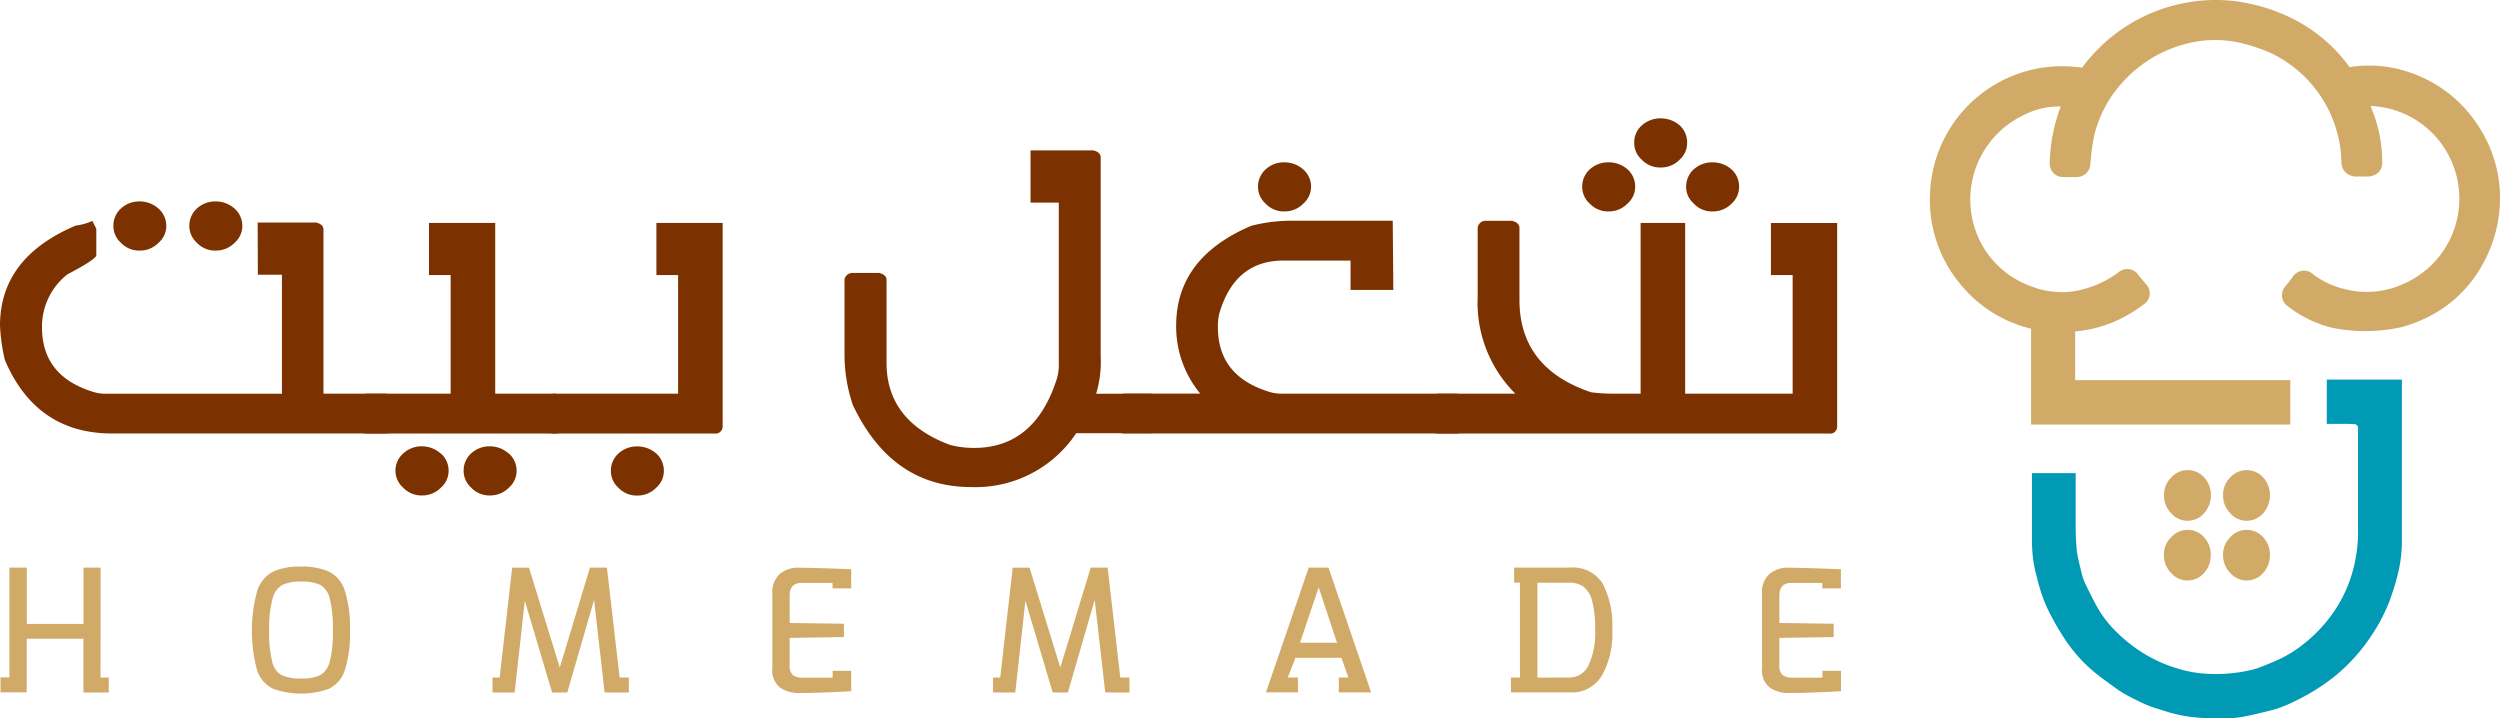 <svg xmlns="http://www.w3.org/2000/svg" width="197.252" height="56.679" viewBox="0 0 197.252 56.679">
  <g id="logo_شغل_بيت" data-name="logo شغل بيت" transform="translate(-589.14 -171.233)">
    <path id="Path_484" data-name="Path 484" d="M64.662,548.675h.649v1.176h-2v-4.236H58.838v4.227H56.77v-1.176h.7V540h1.373v4.445h4.473V540h1.351Z" transform="translate(532.411 -323.983)" fill="#d1aa67"/>
    <path id="Path_485" data-name="Path 485" d="M121.993,549.36a2.464,2.464,0,0,1-1.248-1.447,12.012,12.012,0,0,1,.012-6.283,2.611,2.611,0,0,1,1.248-1.5,5.025,5.025,0,0,1,2.184-.4,5.244,5.244,0,0,1,2.227.4,2.5,2.5,0,0,1,1.248,1.491,9.513,9.513,0,0,1,.406,3.157,9.358,9.358,0,0,1-.409,3.147,2.464,2.464,0,0,1-1.248,1.447,6.531,6.531,0,0,1-4.42-.009Zm3.725-1.064a1.672,1.672,0,0,0,.758-1.064,8.987,8.987,0,0,0,.246-2.458,9.43,9.43,0,0,0-.246-2.533,1.635,1.635,0,0,0-.758-1.07,3.462,3.462,0,0,0-1.51-.256,3.331,3.331,0,0,0-1.457.256,1.7,1.7,0,0,0-.783,1.086,8.8,8.8,0,0,0-.268,2.517,9.315,9.315,0,0,0,.237,2.464,1.628,1.628,0,0,0,.742,1.057,3.409,3.409,0,0,0,1.529.265A3.357,3.357,0,0,0,125.717,548.3Z" transform="translate(488.68 -323.794)" fill="#d1aa67"/>
    <path id="Path_486" data-name="Path 486" d="M191.228,548.675h.727v1.176h-1.912l-.833-7.3-2.112,7.3h-1.2l-2.152-7.237-.8,7.237h-1.75v-1.176h.565l.989-8.672h1.323l2.433,7.883,2.38-7.886h1.338Z" transform="translate(446.802 -323.983)" fill="#d1aa67"/>
    <path id="Path_487" data-name="Path 487" d="M256.745,541.219H254.3q-.936,0-.936,1.017v2.143l4.283.062v1.051l-4.283.066v2.124a.982.982,0,0,0,.262.811,1.2,1.2,0,0,0,.736.2h2.393v-.537h1.466v1.61q-2.63.14-4.108.14a2.614,2.614,0,0,1-1.491-.415,1.75,1.75,0,0,1-.624-1.56V542.07a1.915,1.915,0,0,1,.593-1.56,2.2,2.2,0,0,1,1.457-.493q2.087.037,3.254.09l.917.031v1.516h-1.466Z" transform="translate(398.081 -323.994)" fill="#d1aa67"/>
    <path id="Path_488" data-name="Path 488" d="M317.851,548.675h.724v1.176h-1.909l-.833-7.3-2.115,7.3h-1.2l-2.152-7.237-.8,7.237H307.81v-1.176h.568l.986-8.672h1.326l2.43,7.883,2.4-7.886h1.335Z" transform="translate(359.68 -323.983)" fill="#d1aa67"/>
    <path id="Path_489" data-name="Path 489" d="M383.347,548.675l-.555-1.56H379.17l-.605,1.56h.8v1.164h-2.52L380.215,540h1.56l3.366,9.848h-2.552v-1.176Zm-.9-2.748L381,541.56l-1.472,4.367Z" transform="translate(312.184 -323.983)" fill="#d1aa67"/>
    <path id="Path_490" data-name="Path 490" d="M443.489,540a2.757,2.757,0,0,1,2.549,1.248,7.1,7.1,0,0,1,.767,3.675,6.689,6.689,0,0,1-.836,3.625,2.751,2.751,0,0,1-2.48,1.3H438.81v-1.176h.711v-7.487h-.459V540Zm-.078,8.672a1.65,1.65,0,0,0,1.525-.976,5.957,5.957,0,0,0,.518-2.773,8.974,8.974,0,0,0-.221-2.23,2.136,2.136,0,0,0-.664-1.16,1.825,1.825,0,0,0-1.157-.34H440.9v7.487Z" transform="translate(269.545 -323.983)" fill="#d1aa67"/>
    <path id="Path_491" data-name="Path 491" d="M507.071,541.219h-2.446q-.936,0-.936,1.017v2.143l4.283.062v1.051l-4.283.066v2.124a.973.973,0,0,0,.265.811,1.182,1.182,0,0,0,.733.2h2.4v-.537h1.463v1.61q-2.63.14-4.105.14a2.617,2.617,0,0,1-1.5-.418,1.75,1.75,0,0,1-.624-1.56V542.07a1.9,1.9,0,0,1,.593-1.56,2.208,2.208,0,0,1,1.457-.493c1.394.025,2.477.056,3.254.09l.917.031v1.516h-1.463Z" transform="translate(225.846 -323.994)" fill="#d1aa67"/>
    <path id="Path_492" data-name="Path 492" d="M76.969,449.044h4.607c.39.09.586.278.586.555v12.946h4.963c.39.1.586.29.586.568v2.021c0,.368-.212.555-.624.555h-21.6q-5.992,0-8.463-5.8a14.574,14.574,0,0,1-.384-2.714q0-5.362,5.98-7.892a4.414,4.414,0,0,0,1.307-.368l.312.624v2.084q0,.312-2.28,1.51a5.238,5.238,0,0,0-2.006,4.18q0,3.912,4.164,5.131a3.583,3.583,0,0,0,1,.109H78.885v-9.389h-1.9Zm-7.833-1.111a1.806,1.806,0,0,1,.624,1.373,1.741,1.741,0,0,1-.6,1.326,2.025,2.025,0,0,1-1.494.624,1.965,1.965,0,0,1-1.494-.624,1.756,1.756,0,0,1-.586-1.326,1.822,1.822,0,0,1,.6-1.373,2.124,2.124,0,0,1,1.485-.555A2.233,2.233,0,0,1,69.136,447.934Zm6,0a1.812,1.812,0,0,1,.624,1.373,1.747,1.747,0,0,1-.6,1.326,2.037,2.037,0,0,1-1.5.624,1.965,1.965,0,0,1-1.494-.624,1.766,1.766,0,0,1-.586-1.326,1.822,1.822,0,0,1,.6-1.373,2.131,2.131,0,0,1,1.479-.555A2.212,2.212,0,0,1,75.135,447.934Z" transform="translate(532.5 -260.253)" fill="#7b3200"/>
    <path id="Path_493" data-name="Path 493" d="M162.887,469.437H148.1c-.421,0-.624-.187-.624-.555v-2.049a.624.624,0,0,1,.624-.54h6.6v-9.361h-1.709V452.82h5.225v13.47h4.732c.381.1.571.29.571.568v2.021C163.52,469.25,163.308,469.437,162.887,469.437ZM153.915,471a1.8,1.8,0,0,1,.624,1.369,1.756,1.756,0,0,1-.6,1.329,2.046,2.046,0,0,1-1.494.624,1.981,1.981,0,0,1-1.5-.624,1.753,1.753,0,0,1-.6-1.329,1.8,1.8,0,0,1,.624-1.369,2.134,2.134,0,0,1,1.482-.555,2.246,2.246,0,0,1,1.463.568Zm5.365,0a1.806,1.806,0,0,1,.624,1.369,1.753,1.753,0,0,1-.6,1.329,2.049,2.049,0,0,1-1.5.624,1.978,1.978,0,0,1-1.494-.624,1.775,1.775,0,0,1-.586-1.329,1.816,1.816,0,0,1,.6-1.369,2.13,2.13,0,0,1,1.479-.555,2.212,2.212,0,0,1,1.472.568Z" transform="translate(469.997 -263.998)" fill="#7b3200"/>
    <path id="Path_494" data-name="Path 494" d="M203.539,452.82h5.228v16.109a.561.561,0,0,1-.624.508H195.494c-.421,0-.624-.187-.624-.555v-2.049a.624.624,0,0,1,.624-.54h9.758v-9.361h-1.713Zm-1.51,17.634a2.268,2.268,0,0,1,1.5.555,1.825,1.825,0,0,1,.6,1.369,1.753,1.753,0,0,1-.6,1.329,2.049,2.049,0,0,1-1.5.624,1.978,1.978,0,0,1-1.494-.624,1.775,1.775,0,0,1-.586-1.329,1.816,1.816,0,0,1,.6-1.369A2.131,2.131,0,0,1,202.029,470.454Z" transform="translate(437.39 -263.998)" fill="#7b3200"/>
    <path id="Path_495" data-name="Path 495" d="M280.238,461.042q-6.273,0-9.34-6.492a12.55,12.55,0,0,1-.649-3.852v-6.027a.624.624,0,0,1,.624-.524h2.106c.39.09.586.278.586.555v6.5q-.016,4.648,5.028,6.52a7.608,7.608,0,0,0,1.872.231q4.679,0,6.445-5.178a3.99,3.99,0,0,0,.246-1.56V438.6h-2.23V434.48h4.963c.381.094.571.278.571.555V450.7a8.754,8.754,0,0,1-.356,2.976h4.33c.381.1.571.29.571.568v1.99c0,.368-.209.555-.624.555h-5.849A9.537,9.537,0,0,1,280.238,461.042Z" transform="translate(385.524 -251.379)" fill="#7b3200"/>
    <path id="Path_496" data-name="Path 496" d="M352.286,455.741h13.688c.39.1.586.29.586.568v2.021c0,.368-.212.555-.624.555H339.784c-.421,0-.624-.187-.624-.555V456.28a.6.6,0,0,1,.624-.54h6.189v.278a8.288,8.288,0,0,1-2.143-5.643q0-5.362,5.927-7.877a12.678,12.678,0,0,1,2.929-.4h8.232l.047,5.459h-3.375v-2.315h-5.3q-3.837,0-5.057,4.18a4.181,4.181,0,0,0-.109,1.079q0,3.912,4.164,5.131A3.5,3.5,0,0,0,352.286,455.741Zm2.184-16.324a1.744,1.744,0,0,1-.6,1.323,2.04,2.04,0,0,1-1.5.624,1.968,1.968,0,0,1-1.494-.624,1.759,1.759,0,0,1-.586-1.323,1.828,1.828,0,0,1,.6-1.373,2.131,2.131,0,0,1,1.479-.555,2.246,2.246,0,0,1,1.482.555,1.8,1.8,0,0,1,.624,1.376Z" transform="translate(338.11 -253.449)" fill="#7b3200"/>
    <path id="Path_497" data-name="Path 497" d="M449.933,451.244H419.1c-.424,0-.624-.187-.624-.555v-2.049a.624.624,0,0,1,.624-.54h6.07a10.131,10.131,0,0,1-2.973-7.646V435a.624.624,0,0,1,.646-.54h2.065c.393.1.586.293.586.571V440.7q0,5.393,5.659,7.29a14.252,14.252,0,0,0,1.663.109h2.237V434.627h3.516V448.1h8.479v-9.358h-1.713v-4.111h5.225v16.109a.558.558,0,0,1-.63.508ZM434.024,430.4a1.828,1.828,0,0,1,.6,1.373,1.744,1.744,0,0,1-.6,1.323,2.037,2.037,0,0,1-1.494.624,1.972,1.972,0,0,1-1.5-.624,1.759,1.759,0,0,1-.586-1.323,1.828,1.828,0,0,1,.6-1.373,2.165,2.165,0,0,1,1.482-.555A2.268,2.268,0,0,1,434.024,430.4Zm4.1-3.484a1.837,1.837,0,0,1,.6,1.388,1.766,1.766,0,0,1-.586,1.326,2.031,2.031,0,0,1-1.494.624,1.981,1.981,0,0,1-1.51-.624,1.756,1.756,0,0,1-.586-1.326,1.784,1.784,0,0,1,.6-1.372,2.184,2.184,0,0,1,1.494-.555,2.28,2.28,0,0,1,1.479.54Zm4.1,3.484a1.828,1.828,0,0,1,.6,1.373,1.759,1.759,0,0,1-.586,1.323,2.04,2.04,0,0,1-1.5.624,1.94,1.94,0,0,1-1.494-.624,1.744,1.744,0,0,1-.6-1.323,1.828,1.828,0,0,1,.6-1.373,2.184,2.184,0,0,1,1.494-.555,2.246,2.246,0,0,1,1.482.555Z" transform="translate(283.533 -245.805)" fill="#7b3200"/>
    <path id="Path_498" data-name="Path 498" d="M290.154,347.623a1.716,1.716,0,0,1-1.31.59,1.672,1.672,0,0,1-1.266-.574,1.946,1.946,0,0,1-.58-1.429,1.872,1.872,0,0,1,.59-1.429,1.681,1.681,0,0,1,1.266-.561,1.738,1.738,0,0,1,1.31.577,2.021,2.021,0,0,1,.53,1.413,2.1,2.1,0,0,1-.54,1.413Z" transform="translate(472.887 -135.893)" fill="#d1aa67"/>
    <path id="Path_499" data-name="Path 499" d="M305.1,347.623a1.716,1.716,0,0,1-1.31.59,1.678,1.678,0,0,1-1.267-.574,1.943,1.943,0,0,1-.586-1.429,1.872,1.872,0,0,1,.586-1.429,1.688,1.688,0,0,1,1.266-.561,1.737,1.737,0,0,1,1.31.577,2.022,2.022,0,0,1,.533,1.413A2.1,2.1,0,0,1,305.1,347.623Z" transform="translate(462.607 -135.893)" fill="#d1aa67"/>
    <path id="Path_500" data-name="Path 500" d="M290.134,362.733a1.716,1.716,0,0,1-1.31.59,1.672,1.672,0,0,1-1.266-.574,1.946,1.946,0,0,1-.59-1.429,1.872,1.872,0,0,1,.59-1.429,1.681,1.681,0,0,1,1.266-.562,1.738,1.738,0,0,1,1.31.577,2.024,2.024,0,0,1,.53,1.413A2.1,2.1,0,0,1,290.134,362.733Z" transform="translate(472.907 -146.289)" fill="#d1aa67"/>
    <path id="Path_501" data-name="Path 501" d="M305.1,362.733a1.716,1.716,0,0,1-1.31.59,1.678,1.678,0,0,1-1.267-.574,1.943,1.943,0,0,1-.586-1.429,1.872,1.872,0,0,1,.586-1.429,1.688,1.688,0,0,1,1.266-.561,1.738,1.738,0,0,1,1.31.577,2.028,2.028,0,0,1,.533,1.413A2.1,2.1,0,0,1,305.1,362.733Z" transform="translate(462.607 -146.289)" fill="#d1aa67"/>
    <path id="Path_502" data-name="Path 502" d="M278.854,321.32h-2v3.494h1.666c.162,0,.312.022.487.022a.29.29,0,0,1,.312.312,2.5,2.5,0,0,1,0,.265v7.671a11.576,11.576,0,0,1-.677,4.158,10.685,10.685,0,0,1-1.376,2.6A11.435,11.435,0,0,1,275,342.2a9.46,9.46,0,0,1-1.959,1.213q-.8.356-1.625.668a6.167,6.167,0,0,1-.724.193,12.224,12.224,0,0,1-3.269.256,9.335,9.335,0,0,1-2.421-.44,10.843,10.843,0,0,1-2.315-1,11.632,11.632,0,0,1-2.311-1.747,8.91,8.91,0,0,1-1.6-2.009c-.368-.661-.708-1.344-1.033-2.034a5.014,5.014,0,0,1-.268-.861c-.1-.4-.2-.8-.275-1.2a5.619,5.619,0,0,1-.1-.789c-.031-.471-.059-.936-.059-1.413V328.7H253.59v5.237a12.559,12.559,0,0,0,.1,1.609,11.07,11.07,0,0,0,.293,1.377,15.246,15.246,0,0,0,.449,1.538,11.761,11.761,0,0,0,.671,1.5,21.391,21.391,0,0,0,1.192,2,11.917,11.917,0,0,0,2.184,2.411c.6.493,1.229.936,1.872,1.4a8.953,8.953,0,0,0,1.064.624c.449.231.9.459,1.369.646s.936.312,1.4.462a10.883,10.883,0,0,0,2.418.477,20.067,20.067,0,0,0,2.252.056,7.21,7.21,0,0,0,1.3-.1c.742-.137,1.479-.312,2.212-.5a7.973,7.973,0,0,0,1.31-.437,18.533,18.533,0,0,0,2.012-1.033,15.849,15.849,0,0,0,1.975-1.391,14.088,14.088,0,0,0,2.711-3.057,13.747,13.747,0,0,0,1.385-2.617,19.457,19.457,0,0,0,.739-2.393,10.871,10.871,0,0,0,.281-2.583V321.32Z" transform="translate(495.872 -120.136)" fill="#009ab5"/>
    <path id="Path_503" data-name="Path 503" d="M271.044,235.279a10.375,10.375,0,0,0-5.771-4.367,9.76,9.76,0,0,0-4.411-.312,12.331,12.331,0,0,0-4.7-3.921,14.157,14.157,0,0,0-4.526-1.307,13.1,13.1,0,0,0-11.876,5.269c-.206-.028-.427-.05-.686-.072a10.426,10.426,0,0,0-11.3,9.717,10.416,10.416,0,0,0,2.549,7.643,10.294,10.294,0,0,0,5.409,3.313V257.2h0v1.6h20.451v-3.5H239.21v-3.846a10.375,10.375,0,0,0,2.885-.68,11.279,11.279,0,0,0,2.549-1.472,1.023,1.023,0,0,0,.168-1.56c-.215-.246-.418-.5-.624-.758a1.064,1.064,0,0,0-1.56-.193,8.08,8.08,0,0,1-2.471,1.248,6.551,6.551,0,0,1-4.333-.112,7.225,7.225,0,0,1-4.118-3.594,7.378,7.378,0,0,1,3.475-9.963,6.108,6.108,0,0,1,2.848-.664h.047a13.139,13.139,0,0,0-.867,4.32,1.167,1.167,0,0,0,.284.936,1.114,1.114,0,0,0,.827.312h.926a1.082,1.082,0,0,0,1.164-1.076l.041-.384a15.528,15.528,0,0,1,.225-1.65,9.477,9.477,0,0,1,2.355-4.451,10.007,10.007,0,0,1,4.866-2.932,8.909,8.909,0,0,1,4.423-.075,15.02,15.02,0,0,1,2.218.733,9.771,9.771,0,0,1,5.68,8.6,1.157,1.157,0,0,0,.346.883,1.223,1.223,0,0,0,.883.312c.287-.016.565,0,.9,0a1.326,1.326,0,0,0,.78-.312,1.089,1.089,0,0,0,.312-.8,10.991,10.991,0,0,0-.446-3.119c-.134-.455-.312-.9-.468-1.338a7.284,7.284,0,0,1,6.348,4.3,7.33,7.33,0,0,1-3.787,9.751,6.922,6.922,0,0,1-4.626.393,6.632,6.632,0,0,1-2.439-1.132,1.058,1.058,0,0,0-1.681.231l-.237.312c-.1.122-.193.243-.3.362a1.12,1.12,0,0,0-.271.855,1.064,1.064,0,0,0,.462.736,9.321,9.321,0,0,0,3.431,1.681,13.223,13.223,0,0,0,5.571-.047,11.542,11.542,0,0,0,1.706-.624,9.982,9.982,0,0,0,4.645-4.3,10.762,10.762,0,0,0,1.363-4.586A10.294,10.294,0,0,0,271.044,235.279Z" transform="translate(513.662 -54.072)" fill="#d1aa67"/>
  </g>
</svg>

